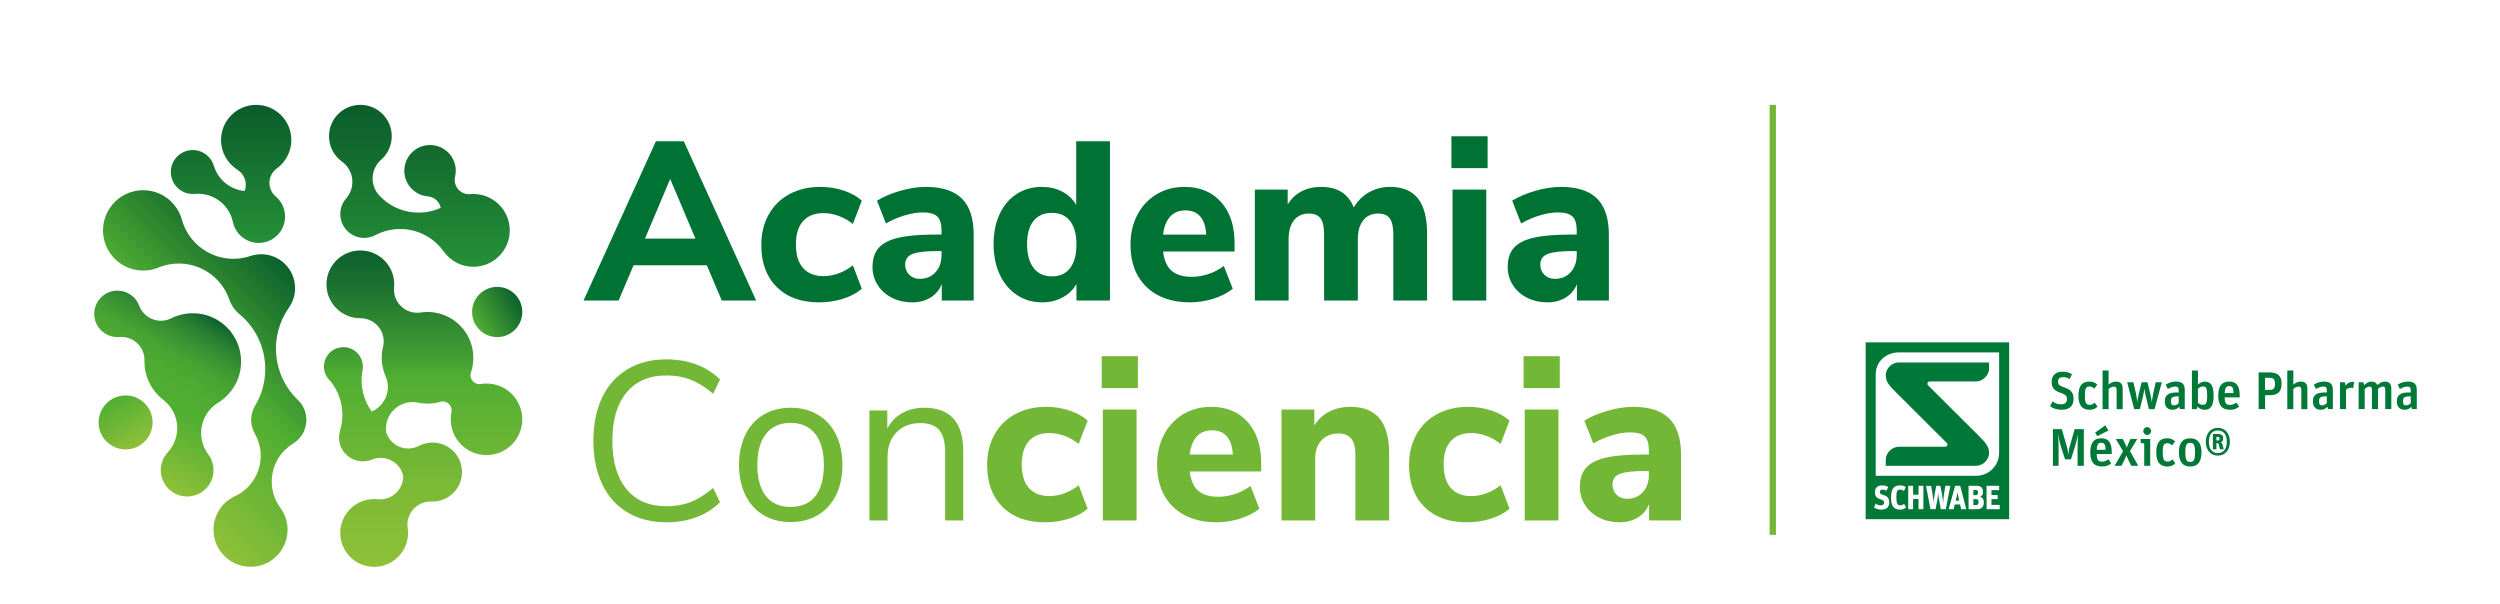 <?xml version="1.0" encoding="utf-8"?>
<!-- Generator: Adobe Illustrator 28.1.0, SVG Export Plug-In . SVG Version: 6.00 Build 0)  -->
<svg version="1.1" id="Capa_1" xmlns="http://www.w3.org/2000/svg" xmlns:xlink="http://www.w3.org/1999/xlink" x="0px" y="0px"
	 viewBox="0 0 1991.54 481.11" style="enable-background:new 0 0 1991.54 481.11;" xml:space="preserve">
<style type="text/css">
	.st0{fill:#007334;}
	.st1{fill:url(#SVGID_1_);}
	.st2{fill:url(#SVGID_00000039817755594940865600000017979603365821430418_);}
	.st3{fill:url(#SVGID_00000064350977129813113420000006134644119488065690_);}
	.st4{fill:url(#SVGID_00000011002791334803281830000012888307677414764721_);}
	.st5{fill:url(#SVGID_00000012436836748603900790000005712158979519272637_);}
	.st6{fill:url(#SVGID_00000075158239475982111110000001314909568922779272_);}
	.st7{fill:url(#SVGID_00000072996888332220416840000016827938664618945468_);}
	.st8{fill:#72B736;}
	.st9{fill:url(#SVGID_00000116202072424252158580000014237323480195303825_);}
	.st10{fill:url(#SVGID_00000105395906423873004390000012178617588753135293_);}
	.st11{fill:url(#SVGID_00000098921318017808255900000001266706674910890401_);}
	.st12{fill:url(#SVGID_00000066502321847458274470000009432767813252334747_);}
	.st13{fill:url(#SVGID_00000131338271017656273150000012575114055459779459_);}
	.st14{fill:url(#SVGID_00000173120078649477596650000010264120380975281577_);}
	.st15{fill:url(#SVGID_00000146488124522313331640000005782075030746925467_);}
	.st16{fill:#007934;}
	.st17{fill:url(#SVGID_00000111894935106748364790000012857558128085742781_);}
	.st18{fill:url(#SVGID_00000021113145291263374360000001811665319167557564_);}
	.st19{fill:url(#SVGID_00000018211452477635442180000005964514499269807237_);}
	.st20{fill:url(#SVGID_00000063618967462459689710000009375818531714804909_);}
	.st21{fill:url(#SVGID_00000146468755793736258930000012917588197481623445_);}
	.st22{fill:url(#SVGID_00000138534817119971111050000002708528338300433560_);}
	.st23{fill:url(#SVGID_00000047763489589373222700000018416763779582181007_);}
	.st24{fill:#007938;}
	.st25{fill:none;stroke:#72B736;stroke-width:5;stroke-miterlimit:10;}
</style>
<g>
	<g>
		<path class="st0" d="M574.99,239.42l-11.92-28.08h-58.36l-11.92,28.08h-27.93l57.64-126.9h22.24l57.64,126.9H574.99z
			 M513.78,190.1h40.21l-20.1-47.52L513.78,190.1z"/>
		<path class="st0" d="M618.75,228.62c-8.18-8.16-12.28-19.26-12.28-33.3c0-9.24,1.96-17.37,5.87-24.39
			c3.91-7.02,9.43-12.45,16.55-16.29c7.12-3.84,15.36-5.76,24.73-5.76c6.4,0,12.57,0.99,18.5,2.97c5.93,1.98,10.73,4.65,14.41,8.01
			l-7.12,18.54c-3.44-2.76-7.21-4.89-11.3-6.39c-4.09-1.5-8.1-2.25-12.01-2.25c-7,0-12.43,2.1-16.28,6.3
			c-3.86,4.2-5.78,10.44-5.78,18.72s1.93,14.55,5.78,18.81c3.85,4.26,9.28,6.39,16.28,6.39c3.91,0,7.92-0.75,12.01-2.25
			c4.09-1.5,7.86-3.63,11.3-6.39l7.12,18.72c-3.91,3.36-8.9,6-14.95,7.92c-6.05,1.92-12.45,2.88-19.21,2.88
			C638.15,240.86,626.94,236.79,618.75,228.62z"/>
		<path class="st0" d="M766.33,158.24c6.23,6.24,9.34,15.9,9.34,28.98v52.2h-25.44v-13.14c-1.78,4.56-4.75,8.13-8.9,10.71
			c-4.15,2.58-9.02,3.87-14.59,3.87c-5.93,0-11.3-1.2-16.1-3.6c-4.8-2.4-8.6-5.76-11.39-10.08c-2.79-4.32-4.18-9.12-4.18-14.4
			c0-6.48,1.63-11.58,4.89-15.3c3.26-3.72,8.51-6.42,15.75-8.1c7.23-1.68,17.14-2.52,29.71-2.52h4.63v-3.24
			c0-5.28-1.13-9-3.38-11.16c-2.25-2.16-6.17-3.24-11.74-3.24c-4.27,0-9.02,0.78-14.23,2.34c-5.22,1.56-10.2,3.72-14.95,6.48
			l-7.12-18.18c4.98-3.12,11.12-5.73,18.41-7.83c7.29-2.1,14.08-3.15,20.37-3.15C750.47,148.88,760.1,152.01,766.33,158.24z
			 M745.25,216.83c3.2-3.54,4.8-8.13,4.8-13.77V200h-3.02c-9.61,0-16.34,0.78-20.19,2.34c-3.86,1.56-5.78,4.38-5.78,8.46
			c0,3.24,1.1,5.94,3.29,8.1c2.19,2.16,4.95,3.24,8.27,3.24C737.84,222.14,742.05,220.37,745.25,216.83z"/>
		<path class="st0" d="M884.2,112.52v126.9h-26.69v-13.14c-2.61,4.56-6.32,8.13-11.12,10.71c-4.8,2.58-10.23,3.87-16.28,3.87
			c-7.47,0-14.14-1.95-20.02-5.85c-5.87-3.9-10.44-9.36-13.7-16.38c-3.26-7.02-4.89-15.09-4.89-24.21c0-9.12,1.63-17.13,4.89-24.03
			c3.26-6.9,7.8-12.21,13.61-15.93c5.81-3.72,12.51-5.58,20.1-5.58c5.93,0,11.3,1.26,16.1,3.78c4.8,2.52,8.51,6.06,11.12,10.62
			v-50.76H884.2z M852.44,213.59c3.38-4.38,5.07-10.65,5.07-18.81c0-8.16-1.69-14.4-5.07-18.72s-8.21-6.48-14.5-6.48
			c-6.29,0-11.15,2.13-14.59,6.39c-3.44,4.26-5.16,10.41-5.16,18.45c0,8.16,1.72,14.49,5.16,18.99c3.44,4.5,8.3,6.75,14.59,6.75
			C844.23,220.16,849.06,217.98,852.44,213.59z"/>
		<path class="st0" d="M983.47,200.36h-56.93c0.83,7.08,3.11,12.21,6.85,15.39c3.74,3.18,9.04,4.77,15.92,4.77
			c4.51,0,8.99-0.75,13.43-2.25c4.45-1.5,8.51-3.63,12.19-6.39l7.12,18.18c-4.27,3.36-9.46,6-15.57,7.92
			c-6.11,1.92-12.25,2.88-18.41,2.88c-14.71,0-26.3-4.11-34.78-12.33c-8.48-8.22-12.72-19.41-12.72-33.57c0-9,1.84-16.98,5.52-23.94
			c3.68-6.96,8.78-12.39,15.3-16.29c6.52-3.9,13.94-5.85,22.24-5.85c12.22,0,21.91,4.02,29.09,12.06
			c7.18,8.04,10.76,18.96,10.76,32.76V200.36z M932.15,172.55c-3.02,3.3-4.89,8.07-5.6,14.31h34.34c-0.36-6.36-1.93-11.16-4.71-14.4
			c-2.79-3.24-6.73-4.86-11.83-4.86C939.23,167.6,935.17,169.26,932.15,172.55z"/>
		<path class="st0" d="M1129.54,158.06c4.86,6.12,7.29,15.48,7.29,28.08v53.28h-26.87v-52.38c0-6-0.92-10.32-2.76-12.96
			c-1.84-2.64-4.95-3.96-9.34-3.96c-5.1,0-9.07,1.8-11.92,5.4c-2.85,3.6-4.27,8.64-4.27,15.12v48.78h-26.87v-52.38
			c0-6-0.92-10.32-2.76-12.96c-1.84-2.64-4.96-3.96-9.34-3.96c-5.1,0-9.07,1.8-11.92,5.4c-2.85,3.6-4.27,8.64-4.27,15.12v48.78
			h-26.87v-88.38h26.15v11.88c2.73-4.56,6.37-8.04,10.94-10.44c4.56-2.4,9.81-3.6,15.75-3.6c12.93,0,21.59,5.46,25.98,16.38
			c2.85-5.04,6.82-9.03,11.92-11.97c5.1-2.94,10.73-4.41,16.9-4.41C1117.27,148.88,1124.68,151.94,1129.54,158.06z"/>
		<path class="st0" d="M1156.23,108.56h28.82v25.38h-28.82V108.56z M1157.12,239.42v-88.38h26.87v88.38H1157.12z"/>
		<path class="st0" d="M1272.32,158.24c6.23,6.24,9.34,15.9,9.34,28.98v52.2h-25.44v-13.14c-1.78,4.56-4.75,8.13-8.9,10.71
			c-4.15,2.58-9.02,3.87-14.59,3.87c-5.93,0-11.3-1.2-16.1-3.6c-4.8-2.4-8.6-5.76-11.39-10.08c-2.79-4.32-4.18-9.12-4.18-14.4
			c0-6.48,1.63-11.58,4.89-15.3c3.26-3.72,8.51-6.42,15.75-8.1c7.23-1.68,17.14-2.52,29.71-2.52h4.63v-3.24
			c0-5.28-1.13-9-3.38-11.16c-2.25-2.16-6.17-3.24-11.74-3.24c-4.27,0-9.02,0.78-14.23,2.34c-5.22,1.56-10.2,3.72-14.95,6.48
			l-7.12-18.18c4.98-3.12,11.12-5.73,18.41-7.83c7.29-2.1,14.08-3.15,20.37-3.15C1256.45,148.88,1266.09,152.01,1272.32,158.24z
			 M1251.23,216.83c3.2-3.54,4.8-8.13,4.8-13.77V200h-3.03c-9.61,0-16.34,0.78-20.19,2.34c-3.86,1.56-5.78,4.38-5.78,8.46
			c0,3.24,1.09,5.94,3.29,8.1c2.19,2.16,4.95,3.24,8.27,3.24C1243.82,222.14,1248.03,220.37,1251.23,216.83z"/>
	</g>
</g>
<g>
	<linearGradient id="SVGID_1_" gradientUnits="userSpaceOnUse" x1="378.745" y1="258.536" x2="413.392" y2="238.533">
		<stop  offset="0" style="stop-color:#50AE32"/>
		<stop  offset="0.996" style="stop-color:#0B622D"/>
	</linearGradient>
	<circle class="st1" cx="396.07" cy="248.53" r="20"/>
	
		<linearGradient id="SVGID_00000080912410444500649460000006931066549037832074_" gradientUnits="userSpaceOnUse" x1="110.821" y1="355.157" x2="89.317" y2="317.912">
		<stop  offset="1.385225e-07" style="stop-color:#8FC038"/>
		<stop  offset="1" style="stop-color:#50AE32"/>
	</linearGradient>
	<circle style="fill:url(#SVGID_00000080912410444500649460000006931066549037832074_);" cx="100.07" cy="336.53" r="21.5"/>
	
		<linearGradient id="SVGID_00000097477116659347720060000006094705579630060714_" gradientUnits="userSpaceOnUse" x1="334.069" y1="212.534" x2="334.069" y2="83.534">
		<stop  offset="5.327789e-09" style="stop-color:#269037"/>
		<stop  offset="0.996" style="stop-color:#0B5D2B"/>
	</linearGradient>
	<path style="fill:url(#SVGID_00000097477116659347720060000006094705579630060714_);" d="M377.07,154.53
		c-0.85,0-1.7,0.04-2.53,0.12l0.01-0.01c-7.7,0.67-13.8-6.38-12.02-13.9l-0.02,0.01c0.36-1.52,0.57-3.1,0.57-4.72
		c0-11.32-9.18-20.5-20.5-20.5s-20.5,9.18-20.5,20.5c0,10.76,8.29,19.56,18.83,20.42l-0.02,0.01c5.31,0.44,9.25,4.37,10.19,9.1
		c-15.78,7.21-34.83,4.17-47.61-8.52l0,0c-0.13-0.13-0.27-0.24-0.41-0.37l0.03,0c-8.53-8.02-8.31-21.64,0.49-29.37l-0.01,0
		c5.21-4.58,8.51-11.3,8.51-18.78c0-13.81-11.19-25-25-25s-25,11.19-25,25c0,8.35,4.1,15.75,10.4,20.29l-0.01,0
		c9.5,6.84,11.04,20.38,3.32,29.19l0.03,0c-2.94,3.35-4.74,7.72-4.74,12.53c0,10.49,8.51,19,19,19c3.2,0,6.22-0.8,8.86-2.2l0,0.01
		c18.85-9.94,42.15-4.39,54.5,12.99l0-0.01c5.26,7.39,13.88,12.21,23.64,12.21c16.02,0,29-12.98,29-29S393.09,154.53,377.07,154.53z
		"/>
	
		<linearGradient id="SVGID_00000108268238295903831760000016267477084063367340_" gradientUnits="userSpaceOnUse" x1="96.825" y1="361.01" x2="237.277" y2="220.559">
		<stop  offset="1.385225e-07" style="stop-color:#8FC038"/>
		<stop  offset="0.509" style="stop-color:#50AE32"/>
		<stop  offset="0.996" style="stop-color:#0B622D"/>
	</linearGradient>
	<path style="fill:url(#SVGID_00000108268238295903831760000016267477084063367340_);" d="M233.44,353.37
		c6.37-3.85,10.63-10.85,10.63-18.84c0-6.25-2.61-11.88-6.79-15.89l0.01,0c-20.24-19.39-23.27-50.65-7.14-73.57l-0.01,0
		c3.1-4.4,4.93-9.75,4.93-15.54c0-14.91-12.09-27-27-27c-3.01,0-5.91,0.5-8.62,1.41l0,0c-23.12,7.78-48.04-5.44-54.55-28.95l0,0
		c-3.74-13.53-16.12-23.46-30.84-23.46c-17.67,0-32,14.33-32,32s14.33,32,32,32c4.39,0,8.58-0.89,12.39-2.49
		c22.51-9.13,48.1,2.42,56.12,25.38c1.63,4.69,4.52,8.79,8.26,11.9h0c21.55,17.87,26.82,48.78,12.44,72.79
		c-2.03,3.33-3.2,7.24-3.2,11.43c0,3.99,1.07,7.73,2.92,10.95l0,0c10.35,18.02,3.03,41.04-15.83,49.78h0
		c-10.09,4.69-17.09,14.9-17.09,26.76c0,16.29,13.21,29.5,29.5,29.5s29.5-13.21,29.5-29.5c0-6.53-2.13-12.57-5.72-17.46l0,0
		C211.06,387.84,215.73,364.19,233.44,353.37z"/>
	
		<linearGradient id="SVGID_00000160179738250974233490000013371791583068476601_" gradientUnits="userSpaceOnUse" x1="91.882" y1="365.771" x2="160.218" y2="247.41">
		<stop  offset="1.385225e-07" style="stop-color:#8FC038"/>
		<stop  offset="0.438" style="stop-color:#50AE32"/>
		<stop  offset="0.598" style="stop-color:#4EAB32"/>
		<stop  offset="0.709" style="stop-color:#47A233"/>
		<stop  offset="0.805" style="stop-color:#3A9333"/>
		<stop  offset="0.893" style="stop-color:#298132"/>
		<stop  offset="0.974" style="stop-color:#156A2E"/>
		<stop  offset="1" style="stop-color:#0B622D"/>
	</linearGradient>
	<path style="fill:url(#SVGID_00000160179738250974233490000013371791583068476601_);" d="M173.7,320.85
		c11.02-6.77,18.37-18.94,18.37-32.82c0-21.26-17.24-38.5-38.5-38.5c-6.18,0-12.01,1.46-17.19,4.05l0,0
		c-9.79,4.88-21.65,0.21-25.48-10.03l-0.01,0.02c-2.62-7.02-9.38-12.04-17.32-12.04c-10.22,0-18.5,8.28-18.5,18.5
		c0,10.22,8.28,18.5,18.5,18.5c0.53,0,1.04-0.04,1.56-0.08l-0.01,0.01c10.9-0.91,20.19,7.81,19.96,18.75l0.01-0.02
		c-0.01,0.28-0.02,0.55-0.02,0.83c0,12.44,5.9,23.49,15.05,30.53l-0.01,0c13.22,10.16,14.86,29.48,3.54,41.72l0.03,0
		c-3.47,3.75-5.61,8.74-5.61,14.25c0,11.6,9.4,21,21,21c11.6,0,21-9.4,21-21c0-4.73-1.58-9.07-4.21-12.58l0.03,0
		C155.91,348.62,159.53,329.59,173.7,320.85z"/>
	
		<linearGradient id="SVGID_00000057113847242443051720000001834816478194545044_" gradientUnits="userSpaceOnUse" x1="184.069" y1="193.534" x2="184.069" y2="83.534">
		<stop  offset="5.327789e-09" style="stop-color:#269037"/>
		<stop  offset="0.996" style="stop-color:#0B5D2B"/>
	</linearGradient>
	<path style="fill:url(#SVGID_00000057113847242443051720000001834816478194545044_);" d="M219.63,156.51l0.02,0
		c-7.02-5.95-6.6-16.9,0.85-22.3l-0.01,0c7.02-5.09,11.59-13.35,11.59-22.68c0-15.46-12.54-28-28-28s-28,12.54-28,28
		c0,9.99,5.23,18.75,13.11,23.71h-0.01c5.91,3.71,7.98,10.89,5.75,16.92c-11.29-1.03-21.2-8.8-24.58-20.13l0,0.01
		c-2.15-7.23-8.84-12.51-16.77-12.51c-9.67,0-17.5,7.83-17.5,17.5s7.83,17.5,17.5,17.5c0.54,0,1.08-0.03,1.61-0.08l-0.01,0.01
		c14.29-1.32,27.31,8.26,30.32,22.28c0.01,0.04,0.02,0.07,0.03,0.11c0,0,0,0,0,0v0c1.99,9.52,10.43,16.68,20.55,16.68
		c11.6,0,21-9.4,21-21C227.07,166.11,224.17,160.36,219.63,156.51z"/>
	
		<linearGradient id="SVGID_00000149371720230529657220000013971869343364354471_" gradientUnits="userSpaceOnUse" x1="337.069" y1="451.534" x2="337.069" y2="199.534">
		<stop  offset="1.385225e-07" style="stop-color:#8FC038"/>
		<stop  offset="0.235" style="stop-color:#7DBA36"/>
		<stop  offset="0.599" style="stop-color:#50AE32"/>
		<stop  offset="0.672" style="stop-color:#429C33"/>
		<stop  offset="0.892" style="stop-color:#1B7130"/>
		<stop  offset="1" style="stop-color:#0B622D"/>
	</linearGradient>
	<path style="fill:url(#SVGID_00000149371720230529657220000013971869343364354471_);" d="M387.57,305.53
		c-1.55,0-3.07,0.13-4.55,0.37l0,0c-5.26,0.85-9.55-4.2-7.85-9.25l0,0c1.23-3.65,1.9-7.55,1.9-11.62c0-20.16-16.34-36.5-36.5-36.5
		c-1.91,0-3.79,0.15-5.62,0.43c-11.79,1.72-22.1-8.05-21-19.93l0,0c0.08-0.82,0.12-1.66,0.12-2.5c0-14.91-12.09-27-27-27
		s-27,12.09-27,27s12.09,27,27,27c0.03,0,0.06,0,0.09,0l0,0c11.97-0.04,20.8,11.17,17.96,22.8c-0.68,2.79-1.05,5.7-1.05,8.7
		c0,5.23,1.11,10.2,3.09,14.7c4.94,11.23-0.64,23.63-11.03,28.1c-6.74-9.31-9.51-21.07-7.4-32.6c0.22-1.03,0.33-2.1,0.33-3.19
		c0-8.56-6.94-15.5-15.5-15.5s-15.5,6.94-15.5,15.5c0,4.51,1.94,8.56,5.01,11.39c9.01,10.96,11.99,25.73,7.84,39.37l0.05-0.01
		c-0.58,1.81-0.9,3.74-0.9,5.75c0,10.49,8.51,19,19,19c2.55,0,4.98-0.51,7.2-1.42l0,0.01c10.57-4.33,22.38,1.9,24.93,12.86
		c0.24,10.98-9.22,19.85-20.31,18.71c-0.93-0.1-1.87-0.15-2.82-0.15c-14.91,0-27,12.09-27,27s12.09,27,27,27s27-12.09,27-27
		c0-1.33-0.1-2.64-0.29-3.93l0,0c-1.67-11.4,7.4-21.52,18.91-21.09l-0.01-0.01c0.29,0.01,0.58,0.02,0.88,0.02
		c12.98,0,23.5-10.52,23.5-23.5s-10.52-23.5-23.5-23.5c-3.91,0-7.6,0.96-10.85,2.66l0,0c-10.2,5.31-22.62,0.07-26.06-10.76
		c-1.99-14.44,10.92-26.65,25.34-23.69c2.44,0.52,4.97,0.79,7.57,0.79c3.53,0,6.94-0.51,10.17-1.45l0,0
		c5.1-1.48,9.94,2.97,8.93,8.16c-0.39,1.87-0.59,3.8-0.59,5.78c0,15.74,12.76,28.5,28.5,28.5s28.5-12.76,28.5-28.5
		S403.31,305.53,387.57,305.53z"/>
</g>
<g>
	<path class="st8" d="M499.93,408.24c-8.78-5.22-15.51-12.72-20.19-22.5c-4.69-9.78-7.03-21.33-7.03-34.65s2.34-24.84,7.03-34.56
		c4.68-9.72,11.41-17.19,20.19-22.41c8.78-5.22,19.1-7.83,30.96-7.83c8.66,0,16.6,1.35,23.84,4.05c7.23,2.7,13.52,6.69,18.86,11.97
		l-5.52,11.34c-6.05-5.16-11.98-8.88-17.79-11.16c-5.81-2.28-12.22-3.42-19.21-3.42c-13.76,0-24.4,4.53-31.94,13.59
		c-7.53,9.06-11.3,21.87-11.3,38.43c0,16.68,3.76,29.55,11.3,38.61c7.53,9.06,18.18,13.59,31.94,13.59c7,0,13.4-1.14,19.21-3.42
		c5.81-2.28,11.74-6,17.79-11.16l5.52,11.34c-5.34,5.28-11.63,9.27-18.86,11.97c-7.24,2.7-15.18,4.05-23.84,4.05
		C519.03,416.07,508.71,413.46,499.93,408.24z"/>
	<path class="st8" d="M608.19,410.31c-6.23-3.72-11.03-9.03-14.41-15.93c-3.38-6.9-5.07-14.91-5.07-24.03
		c0-9.12,1.69-17.13,5.07-24.03c3.38-6.9,8.18-12.21,14.41-15.93c6.23-3.72,13.43-5.58,21.62-5.58s15.42,1.86,21.71,5.58
		c6.29,3.72,11.12,9.03,14.5,15.93c3.38,6.9,5.07,14.91,5.07,24.03c0,9.12-1.69,17.13-5.07,24.03c-3.38,6.9-8.21,12.21-14.5,15.93
		c-6.29,3.72-13.52,5.58-21.71,5.58S614.42,414.03,608.19,410.31z M649.47,395.28c4.56-5.7,6.85-14.01,6.85-24.93
		c0-10.68-2.31-18.93-6.94-24.75c-4.63-5.82-11.15-8.73-19.57-8.73c-8.42,0-14.94,2.91-19.57,8.73c-4.63,5.82-6.94,14.07-6.94,24.75
		c0,10.8,2.28,19.08,6.85,24.84c4.56,5.76,11.12,8.64,19.66,8.64S644.9,400.98,649.47,395.28z"/>
	<path class="st8" d="M767.34,359.55v55.08h-14.41v-54.18c0-8.16-1.57-14.1-4.72-17.82c-3.14-3.72-8.16-5.58-15.03-5.58
		c-7.95,0-14.29,2.46-19.04,7.38c-4.75,4.92-7.12,11.58-7.12,19.98v50.22h-14.41v-87.66h14.23v14.4c2.85-5.4,6.82-9.51,11.92-12.33
		c5.1-2.82,10.91-4.23,17.44-4.23C756.96,324.81,767.34,336.39,767.34,359.55z"/>
	<path class="st8" d="M798.65,403.83c-8.18-8.16-12.28-19.26-12.28-33.3c0-9.24,1.96-17.37,5.87-24.39
		c3.91-7.02,9.43-12.45,16.55-16.29c7.12-3.84,15.36-5.76,24.73-5.76c6.41,0,12.57,0.99,18.5,2.97c5.93,1.98,10.73,4.65,14.41,8.01
		l-7.12,18.54c-3.44-2.76-7.21-4.89-11.3-6.39c-4.09-1.5-8.09-2.25-12.01-2.25c-7,0-12.43,2.1-16.28,6.3
		c-3.86,4.2-5.78,10.44-5.78,18.72c0,8.28,1.93,14.55,5.78,18.81c3.85,4.26,9.28,6.39,16.28,6.39c3.91,0,7.92-0.75,12.01-2.25
		c4.09-1.5,7.86-3.63,11.3-6.39l7.12,18.72c-3.92,3.36-8.9,6-14.95,7.92s-12.45,2.88-19.21,2.88
		C818.04,416.07,806.83,411.99,798.65,403.83z"/>
	<path class="st8" d="M877.64,283.77h28.82v25.38h-28.82V283.77z M878.53,414.63v-88.38h26.87v88.38H878.53z"/>
	<path class="st8" d="M1004.68,375.57h-56.93c0.83,7.08,3.11,12.21,6.85,15.39c3.74,3.18,9.04,4.77,15.92,4.77
		c4.51,0,8.98-0.75,13.43-2.25c4.45-1.5,8.51-3.63,12.19-6.39l7.12,18.18c-4.27,3.36-9.46,6-15.57,7.92
		c-6.11,1.92-12.25,2.88-18.41,2.88c-14.71,0-26.3-4.11-34.78-12.33c-8.48-8.22-12.72-19.41-12.72-33.57c0-9,1.84-16.98,5.52-23.94
		c3.67-6.96,8.78-12.39,15.3-16.29c6.52-3.9,13.94-5.85,22.24-5.85c12.21,0,21.91,4.02,29.09,12.06
		c7.18,8.04,10.76,18.96,10.76,32.76V375.57z M953.35,347.76c-3.02,3.3-4.89,8.07-5.6,14.31h34.34c-0.36-6.36-1.93-11.16-4.71-14.4
		c-2.79-3.24-6.73-4.86-11.83-4.86C960.43,342.81,956.37,344.46,953.35,347.76z"/>
	<path class="st8" d="M1098.97,333.36c5.1,6.18,7.65,15.51,7.65,27.99v53.28h-26.87v-52.02c0-6-1.1-10.38-3.29-13.14
		c-2.2-2.76-5.6-4.14-10.23-4.14c-5.58,0-10.05,1.8-13.43,5.4c-3.38,3.6-5.07,8.4-5.07,14.4v49.5h-26.87v-88.38h26.15v12.6
		c3.08-4.8,7.09-8.46,12.01-10.98c4.92-2.52,10.47-3.78,16.64-3.78C1086.1,324.09,1093.87,327.18,1098.97,333.36z"/>
	<path class="st8" d="M1134.73,403.83c-8.18-8.16-12.28-19.26-12.28-33.3c0-9.24,1.96-17.37,5.87-24.39
		c3.91-7.02,9.43-12.45,16.55-16.29c7.12-3.84,15.36-5.76,24.73-5.76c6.41,0,12.57,0.99,18.5,2.97c5.93,1.98,10.73,4.65,14.41,8.01
		l-7.12,18.54c-3.44-2.76-7.21-4.89-11.3-6.39c-4.09-1.5-8.09-2.25-12.01-2.25c-7,0-12.43,2.1-16.28,6.3
		c-3.86,4.2-5.78,10.44-5.78,18.72c0,8.28,1.93,14.55,5.78,18.81c3.85,4.26,9.28,6.39,16.28,6.39c3.91,0,7.92-0.75,12.01-2.25
		c4.09-1.5,7.86-3.63,11.3-6.39l7.12,18.72c-3.92,3.36-8.9,6-14.95,7.92s-12.45,2.88-19.21,2.88
		C1154.12,416.07,1142.91,411.99,1134.73,403.83z"/>
	<path class="st8" d="M1213.72,283.77h28.82v25.38h-28.82V283.77z M1214.61,414.63v-88.38h26.87v88.38H1214.61z"/>
	<path class="st8" d="M1329.81,333.45c6.23,6.24,9.34,15.9,9.34,28.98v52.2h-25.44v-13.14c-1.78,4.56-4.75,8.13-8.9,10.71
		c-4.15,2.58-9.02,3.87-14.59,3.87c-5.93,0-11.3-1.2-16.1-3.6s-8.6-5.76-11.39-10.08c-2.79-4.32-4.18-9.12-4.18-14.4
		c0-6.48,1.63-11.58,4.89-15.3c3.26-3.72,8.51-6.42,15.75-8.1c7.23-1.68,17.14-2.52,29.71-2.52h4.63v-3.24c0-5.28-1.13-9-3.38-11.16
		c-2.25-2.16-6.17-3.24-11.74-3.24c-4.27,0-9.02,0.78-14.23,2.34c-5.22,1.56-10.2,3.72-14.95,6.48l-7.12-18.18
		c4.98-3.12,11.12-5.73,18.41-7.83c7.29-2.1,14.08-3.15,20.37-3.15C1313.94,324.09,1323.58,327.21,1329.81,333.45z M1308.73,392.04
		c3.2-3.54,4.8-8.13,4.8-13.77v-3.06h-3.03c-9.61,0-16.34,0.78-20.19,2.34c-3.86,1.56-5.78,4.38-5.78,8.46c0,3.24,1.1,5.94,3.29,8.1
		c2.19,2.16,4.95,3.24,8.27,3.24C1301.31,397.35,1305.52,395.58,1308.73,392.04z"/>
</g>
<g>
	<path class="st24" d="M1560.05,395.69l0.7,3.14h-2.83l0.75-3.14c0.41-1.66,0.57-2.95,0.7-3.89h0.03
		C1559.5,392.74,1559.66,394.03,1560.05,395.69 M1574.02,397.62h-2.02v4.74h2.02c1.51,0,2.15-0.75,2.15-2.41
		C1576.17,398.48,1575.68,397.62,1574.02,397.62 M1575.75,392.31c0-1.37-0.57-2.01-1.9-2.01h-1.87v4.15h1.92
		C1575.29,394.46,1575.75,393.71,1575.75,392.31 M1600.53,413.61h-114.32v-140.9h114.32V413.61z M1494.23,379.05l80.02-0.01
		c10.1,0,18.29-8.19,18.29-18.29l0-80.01h-80.02c-10.1,0-18.29,7.38-18.29,17.48L1494.23,379.05z M1504.98,400.06
		c0-4.1-2.46-5.09-5.37-6c-1.63-0.53-2.05-0.99-2.05-2.25c0-1.15,0.73-1.77,2.08-1.77c1.3,0,2.08,0.21,3.19,0.91l1.38-3
		c-1.35-0.83-2.7-1.29-4.88-1.29c-3.37,0-5.71,1.69-5.71,5.47c0,3.7,1.9,4.88,4.88,5.84c1.66,0.53,2.41,0.93,2.41,2.41
		c0,1.37-0.78,2.2-2.59,2.2c-1.48,0-2.88-0.51-4.13-1.42l-1.3,3.11c1.19,0.94,3.4,1.71,5.78,1.71
		C1503.37,405.98,1504.98,403.6,1504.98,400.06 M1518.49,404.19l-1.68-2.92c-0.76,0.8-1.72,1.31-3.01,1.31
		c-2.21,0-3.12-1.26-3.12-6.46c0-4.88,0.57-6.06,3.09-6.06c1.14,0,2.1,0.4,2.91,1.1l1.53-3.05c-0.98-0.86-2.59-1.45-4.64-1.45
		c-4.59,0-7.16,2.49-7.16,9.7c0,6.73,2.28,9.62,7.24,9.62C1516,405.98,1517.4,405.21,1518.49,404.19 M1532.2,387.01h-3.89v7.07H1524
		v-7.07h-3.89v18.62h3.89v-8.12h4.31v8.12h3.89V387.01z M1550.08,405.64l3.58-18.62h-3.95l-1.04,6.24c-0.47,2.87-0.57,5.63-0.7,7.42
		h-0.03c-0.18-2.04-0.52-4.88-0.91-6.94l-1.27-6.72h-3.32l-1.27,6.75c-0.62,3.19-0.83,5.46-0.94,6.92h-0.02
		c-0.05-0.89-0.23-4.45-0.75-7.34l-1.12-6.32h-4.04l3.53,18.62h4.07l1.48-7.83c0.34-1.8,0.55-3.97,0.6-5.09h0.05
		c0.08,1.21,0.26,3.22,0.6,5.12l1.45,7.8H1550.08z M1566.38,405.64l-4.88-18.62h-4.02l-5.14,18.62h3.97l0.89-3.78h4.23l0.83,3.78
		H1566.38z M1580.35,400.16c0-2.68-1.33-4.04-3.01-4.45c1.81-0.75,2.33-1.9,2.33-3.94c0-3.29-1.84-4.77-4.72-4.77h-6.77v18.62h6.51
		C1578.53,405.64,1580.35,403.95,1580.35,400.16 M1592.99,402.21h-6.56v-4.61h4.95v-3.3h-4.95v-3.88h6.12v-3.4h-10.01v18.62h10.45
		V402.21z M1584.52,361.31c0.14-5.73-2.8-8.74-8.73-14.66c0,0-38.95-38.81-39.91-39.76c-0.98-0.96-0.52-2.96,1.3-3
		c0.87-0.02,37.14-0.01,37.14-0.01c4.78,0,10.2-4.68,10.2-10.13l0-5.01h-71.85c-6.21,0-10.35,5.39-10.45,9.73
		c-0.14,5.73,2.79,8.74,8.73,14.65c0,0,38.95,38.81,39.91,39.76c0.98,0.96,0.53,2.96-1.3,3c-0.87,0.02-37.15,0.02-37.15,0.02
		c-4.78,0-10.19,4.69-10.19,10.15v5.01l71.85-0.02C1580.27,371.04,1584.42,365.65,1584.52,361.31"/>
	<g>
		<path class="st24" d="M1633.15,323.61l1.9-3.84c2.15,1.56,4.1,2.32,6.76,2.32c3.38,0,4.77-1.56,4.77-4.1c0-2.96-1.65-3.8-4.73-4.9
			c-4.86-1.69-7.48-3.59-7.48-8.91c0-5.45,3.46-8.07,8.7-8.07c3.38,0,5.45,0.72,7.48,2.03l-1.9,3.89c-1.73-1.14-3.13-1.61-5.2-1.61
			c-2.49,0-3.97,1.1-3.97,3.46c0,2.45,0.93,3.3,4.01,4.35c4.61,1.61,8.36,3.21,8.36,9.38c0,4.94-2.37,8.83-9.63,8.83
			C1638.55,326.44,1635.17,325.22,1633.15,323.61z"/>
		<path class="st24" d="M1655.71,315.16c0-8.03,3.13-11.19,8.7-11.19c2.62,0,4.52,0.72,6.34,2.45l-2.49,3.21
			c-1.1-1.14-2.07-1.73-3.63-1.73c-2.74,0-3.76,1.14-3.76,7.18c0,6,1.05,7.44,3.97,7.44c1.69,0,2.62-0.76,3.72-1.77l2.37,3.17
			c-1.56,1.56-3.51,2.53-6.38,2.53C1658.67,326.44,1655.71,322.85,1655.71,315.16z"/>
		<path class="st24" d="M1674.94,295.14h4.81v11.32c1.56-1.44,3.38-2.49,5.83-2.49c3.38,0,5.37,1.56,5.37,5.58v16.35h-4.82v-15.12
			c0-2.24-0.72-2.79-2.28-2.79c-1.52,0-2.87,0.8-4.1,1.9v16.01h-4.81V295.14z"/>
		<path class="st24" d="M1694.55,304.52h4.94l2.11,9.29c0.51,2.28,0.89,5.62,0.97,6.51h0.04c0.09-0.8,0.51-3.89,1.06-6.04l2.41-9.76
			h4.65l2.32,9.8c0.51,2.11,1.02,5.2,1.1,5.96h0.04c0.08-0.85,0.55-4.22,1.01-6.42l2.07-9.34h4.86l-5.74,21.38h-4.52l-2.49-10.18
			c-0.46-1.99-0.89-4.65-1.1-5.96h-0.04c-0.21,1.35-0.55,3.8-1.1,6.04l-2.49,10.1h-4.52L1694.55,304.52z"/>
		<path class="st24" d="M1724.51,319.68c0-4.9,2.87-7.05,9.55-7.05h1.52v-1.23c0-2.24-0.3-3.46-2.7-3.46
			c-2.11,0-4.14,0.93-5.91,1.94l-1.77-3.42c2.28-1.48,4.77-2.49,8.2-2.49c4.77,0,7.01,1.86,7.01,6.67v15.25h-3.76l-0.59-1.86
			c-1.18,1.27-2.83,2.41-5.15,2.41C1726.62,326.44,1724.51,323.99,1724.51,319.68z M1735.58,321.16v-5.41h-0.76
			c-4.6,0-5.41,1.18-5.41,3.89c0,2.45,0.72,3.3,2.54,3.3C1733.55,322.94,1734.73,322.01,1735.58,321.16z"/>
		<path class="st24" d="M1750.5,323.91l-0.55,1.99h-3.84v-30.75h4.81v11.24c1.18-1.27,3.08-2.41,5.28-2.41
			c4.31,0,7.22,2.36,7.22,10.94c0,8.49-2.41,11.53-7.31,11.53C1753.79,326.44,1751.68,325.26,1750.5,323.91z M1758.27,315.16
			c0-6.04-0.8-7.27-3.34-7.27c-1.73,0-2.87,0.8-4.02,1.9v11.07c0.93,0.89,2.24,1.61,3.72,1.61
			C1757.34,322.47,1758.27,321.33,1758.27,315.16z"/>
		<path class="st24" d="M1767.07,315.16c0-8.11,3.29-11.19,8.66-11.19c5.74,0,8.45,3.21,8.45,11.02v1.56h-12c0.17,4.9,1.35,6,4.39,6
			c2.2,0,3.55-0.89,4.9-1.9l2.28,3.3c-1.86,1.56-4.05,2.49-7.14,2.49C1770.24,326.44,1767.07,323.19,1767.07,315.16z
			 M1772.22,313.14h7.01c-0.04-4.14-0.8-5.58-3.46-5.58C1773.62,307.56,1772.47,308.66,1772.22,313.14z"/>
		<path class="st24" d="M1799.27,296.66h8.53c6.42,0,9.8,2.66,9.8,8.87c0,5.75-2.32,9.29-9.29,9.29h-3.93v11.07h-5.11V296.66z
			 M1808.01,310.6c2.91,0,4.27-1.1,4.27-4.73c0-3.76-1.27-4.9-4.23-4.9h-3.68v9.63H1808.01z"/>
		<path class="st24" d="M1822.09,295.14h4.81v11.32c1.56-1.44,3.38-2.49,5.83-2.49c3.38,0,5.37,1.56,5.37,5.58v16.35h-4.82v-15.12
			c0-2.24-0.72-2.79-2.28-2.79c-1.52,0-2.87,0.8-4.1,1.9v16.01h-4.81V295.14z"/>
		<path class="st24" d="M1842.5,319.68c0-4.9,2.87-7.05,9.55-7.05h1.52v-1.23c0-2.24-0.3-3.46-2.7-3.46c-2.11,0-4.14,0.93-5.91,1.94
			l-1.77-3.42c2.28-1.48,4.77-2.49,8.2-2.49c4.77,0,7.01,1.86,7.01,6.67v15.25h-3.76l-0.59-1.86c-1.18,1.27-2.83,2.41-5.15,2.41
			C1844.61,326.44,1842.5,323.99,1842.5,319.68z M1853.57,321.16v-5.41h-0.76c-4.6,0-5.41,1.18-5.41,3.89c0,2.45,0.72,3.3,2.54,3.3
			C1851.54,322.94,1852.72,322.01,1853.57,321.16z"/>
		<path class="st24" d="M1864.09,304.52h3.84l0.55,2.7c1.44-1.86,3.34-3.08,5.58-3.08c0.46,0,0.97,0.08,1.27,0.17l-0.76,4.94
			c-0.47-0.25-1.06-0.38-1.73-0.38c-1.65,0-2.7,0.51-3.93,1.56v15.46h-4.81V304.52z"/>
		<path class="st24" d="M1878.93,304.52h3.84l0.51,2.28c1.78-1.65,3.59-2.83,6-2.83c2.15,0,3.72,0.84,4.52,2.74
			c1.86-1.65,3.76-2.74,6.08-2.74c3.08,0,5.07,1.52,5.07,5.49v16.43h-4.82v-15.17c0-2.24-0.59-2.75-2.03-2.75
			c-1.22,0-2.58,0.76-3.76,1.77v16.14h-4.81v-15.17c0-2.24-0.59-2.75-2.03-2.75c-1.27,0-2.53,0.84-3.76,1.9v16.01h-4.81V304.52z"/>
		<path class="st24" d="M1909.35,319.68c0-4.9,2.87-7.05,9.55-7.05h1.52v-1.23c0-2.24-0.3-3.46-2.7-3.46
			c-2.11,0-4.14,0.93-5.91,1.94l-1.77-3.42c2.28-1.48,4.77-2.49,8.2-2.49c4.77,0,7.01,1.86,7.01,6.67v15.25h-3.76l-0.59-1.86
			c-1.18,1.27-2.83,2.41-5.15,2.41C1911.47,326.44,1909.35,323.99,1909.35,319.68z M1920.42,321.16v-5.41h-0.76
			c-4.6,0-5.41,1.18-5.41,3.89c0,2.45,0.72,3.3,2.54,3.3C1918.39,322.94,1919.58,322.01,1920.42,321.16z"/>
	</g>
	<g>
		<path class="st24" d="M1635.39,341.84h7.05l3.97,13.6c0.76,2.58,1.06,4.86,1.18,6.63h0.09c0.17-1.73,0.38-4.06,1.14-6.63
			l3.89-13.6h7.31v29.23h-4.98v-15c0-4.86,0.21-8.41,0.34-10.01h-0.09c-0.25,1.65-1.14,5.91-2.2,9.29l-3.34,10.56h-4.69l-3.3-10.1
			c-1.1-3.42-1.86-8.15-2.11-9.76h-0.09c0.13,1.56,0.34,5.87,0.34,10.1v14.91h-4.52V341.84z"/>
		<path class="st24" d="M1665.14,360.34c0-8.11,3.29-11.19,8.66-11.19c5.74,0,8.45,3.21,8.45,11.02v1.56h-12c0.17,4.9,1.35,6,4.39,6
			c2.2,0,3.55-0.89,4.9-1.9l2.28,3.3c-1.86,1.56-4.05,2.49-7.14,2.49C1668.31,371.62,1665.14,368.37,1665.14,360.34z
			 M1669.03,344.63l8.11-5.83l2.41,4.22l-8.91,4.35L1669.03,344.63z M1670.29,358.31h7.01c-0.04-4.14-0.8-5.58-3.46-5.58
			C1671.69,352.74,1670.55,353.83,1670.29,358.31z"/>
		<path class="st24" d="M1691.25,359.45l-5.79-9.76h5.58l1.48,2.91c0.85,1.65,1.22,2.66,1.73,3.89h0.08
			c0.34-1.06,0.72-2.24,1.48-3.89l1.35-2.91h5.41l-5.79,9.67l6.59,11.7h-5.58l-2.15-4.31c-0.76-1.52-1.27-2.87-1.69-3.89h-0.09
			c-0.38,1.06-0.76,2.07-1.69,3.89l-2.2,4.31h-5.41L1691.25,359.45z"/>
		<path class="st24" d="M1708.12,353.33l-2.79-0.51v-3.13h7.56v21.38h-4.77V353.33z M1707.4,343.4c0-1.73,1.35-3.13,3.08-3.13
			c1.73,0,3.08,1.35,3.08,3.13c0,1.73-1.35,3.08-3.13,3.08C1708.75,346.48,1707.4,345.13,1707.4,343.4z"/>
		<path class="st24" d="M1717.71,360.34c0-8.03,3.13-11.19,8.7-11.19c2.62,0,4.52,0.72,6.34,2.45l-2.49,3.21
			c-1.1-1.14-2.07-1.73-3.63-1.73c-2.75,0-3.76,1.14-3.76,7.18c0,6,1.05,7.44,3.97,7.44c1.69,0,2.62-0.76,3.72-1.77l2.37,3.17
			c-1.56,1.56-3.51,2.53-6.38,2.53C1720.67,371.62,1717.71,368.03,1717.71,360.34z"/>
		<path class="st24" d="M1735.75,360.34c0-8.07,3.42-11.19,8.96-11.19s9.04,3.21,9.04,11.24c0,8.03-3.46,11.24-9,11.24
			S1735.75,368.37,1735.75,360.34z M1748.6,360.34c0-6.13-1.1-7.56-3.89-7.56c-2.79,0-3.85,1.48-3.85,7.6c0,6.04,1.1,7.6,3.89,7.6
			C1747.54,367.99,1748.6,366.38,1748.6,360.34z"/>
		<path class="st24" d="M1757.18,351.93c0-6.72,3.89-11.11,9.59-11.11c5.7,0,9.59,4.39,9.59,11.11c0,6.72-3.89,11.03-9.59,11.03
			C1761.07,362.96,1757.18,358.65,1757.18,351.93z M1773.91,351.93c0-5.7-2.53-9-7.14-9c-4.65,0-7.14,3.3-7.14,9
			c0,5.66,2.49,8.96,7.14,8.96C1771.37,360.89,1773.91,357.59,1773.91,351.93z M1762.84,345.68h3.89c3.08,0,4.31,1.35,4.31,3.51
			c0,2.03-0.8,2.83-2.07,3.17c0.84,0.3,1.27,0.97,1.6,2.2l0.89,3.34h-3l-0.85-3.51c-0.3-1.1-0.68-1.39-1.48-1.39h-0.51v4.9h-2.79
			V345.68z M1766.81,350.88c0.97,0,1.31-0.47,1.31-1.48c0-0.93-0.42-1.35-1.31-1.35h-1.18v2.83H1766.81z"/>
	</g>
</g>
<line class="st25" x1="1412.23" y1="83.53" x2="1412.23" y2="426.08"/>
</svg>
